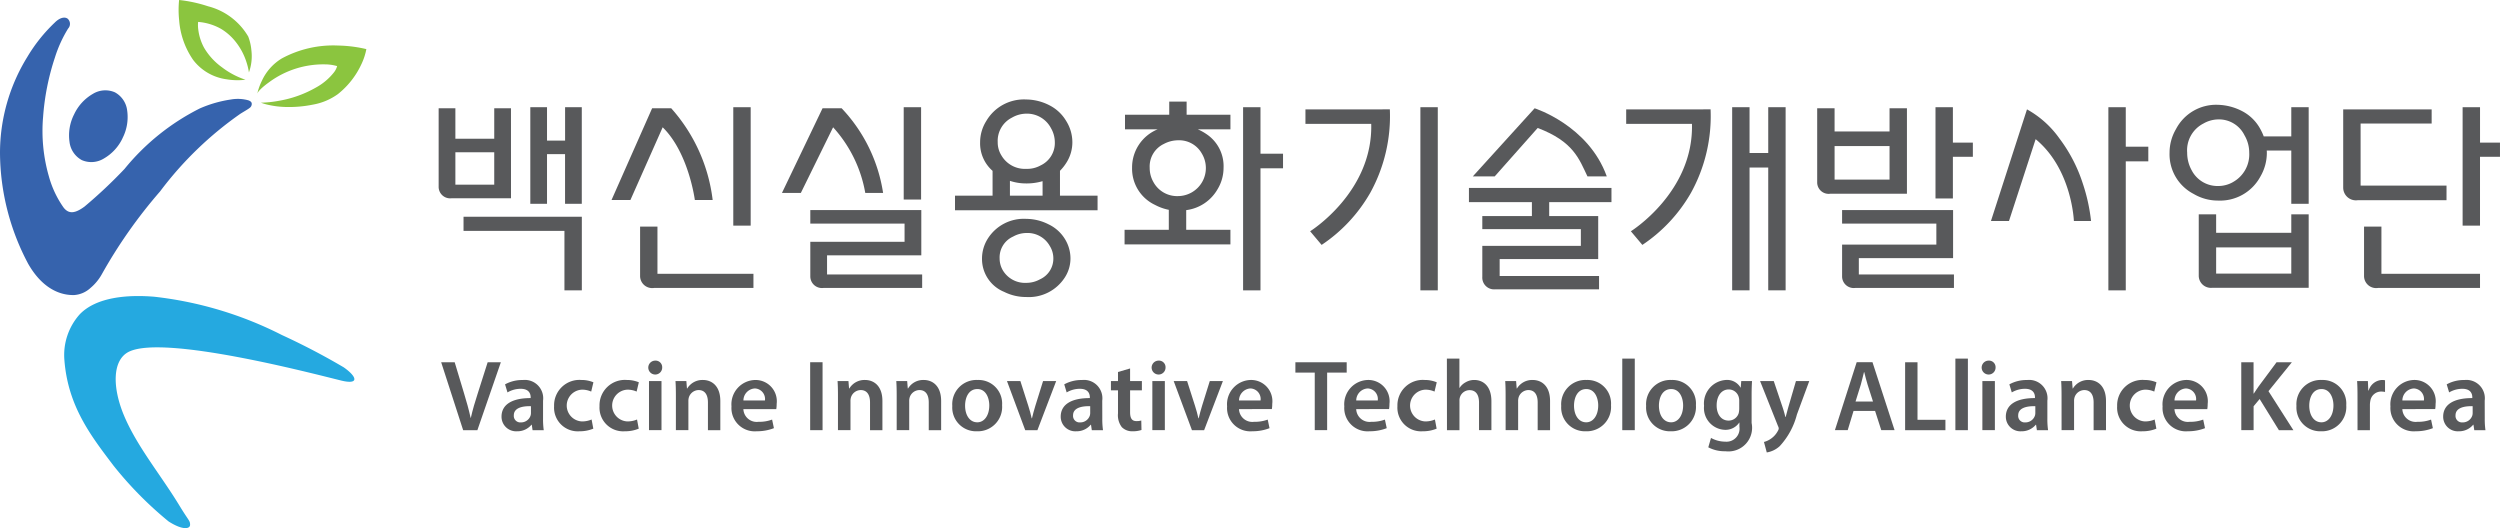 <svg id="그룹_16180" data-name="그룹 16180" xmlns="http://www.w3.org/2000/svg" xmlns:xlink="http://www.w3.org/1999/xlink" width="242.222" height="51.17" viewBox="0 0 242.222 51.17">
  <defs>
    <clipPath id="clip-path">
      <rect id="사각형_47693" data-name="사각형 47693" width="242.222" height="51.17" fill="#fff"/>
    </clipPath>
  </defs>
  <g id="그룹_16119" data-name="그룹 16119" clip-path="url(#clip-path)">
    <path id="패스_378" data-name="패스 378" d="M44.874,41.679,42.745,35.1h1.309l.9,2.988c.254.83.469,1.6.645,2.4h.019c.176-.782.41-1.582.674-2.383l.957-3.008h1.279l-2.275,6.582Z" transform="translate(0 0)" fill="#58595b"/>
    <path id="패스_379" data-name="패스 379" d="M52.615,40.537a7.607,7.607,0,0,0,.068,1.142H51.6l-.078-.527h-.029a1.767,1.767,0,0,1-1.406.635,1.413,1.413,0,0,1-1.495-1.416c0-1.2,1.065-1.807,2.823-1.8V38.5c0-.313-.127-.83-.967-.83a2.517,2.517,0,0,0-1.279.351l-.235-.781a3.425,3.425,0,0,1,1.719-.42,1.779,1.779,0,0,1,1.963,2Zm-1.172-1.182c-.85-.02-1.66.166-1.66.889a.63.63,0,0,0,.683.683.972.972,0,0,0,.938-.654.876.876,0,0,0,.039-.264Z" transform="translate(0 0)" fill="#58595b"/>
    <path id="패스_380" data-name="패스 380" d="M57.485,41.532a3.449,3.449,0,0,1-1.348.254,2.292,2.292,0,0,1-2.451-2.432,2.459,2.459,0,0,1,2.647-2.539,3,3,0,0,1,1.162.225l-.215.9a2.116,2.116,0,0,0-.908-.185,1.54,1.54,0,0,0,0,3.076,2.339,2.339,0,0,0,.947-.186Z" transform="translate(0 0)" fill="#58595b"/>
    <path id="패스_381" data-name="패스 381" d="M61.887,41.532a3.459,3.459,0,0,1-1.349.254,2.292,2.292,0,0,1-2.451-2.432,2.46,2.46,0,0,1,2.648-2.539,2.994,2.994,0,0,1,1.161.225l-.215.9a2.116,2.116,0,0,0-.908-.185,1.54,1.54,0,0,0,0,3.076,2.345,2.345,0,0,0,.948-.186Z" transform="translate(0 0)" fill="#58595b"/>
    <path id="패스_382" data-name="패스 382" d="M64.159,35.594a.674.674,0,1,1-.674-.654.637.637,0,0,1,.674.654M62.88,36.922h1.211v4.756H62.88Z" transform="translate(0 0)" fill="#58595b"/>
    <path id="패스_383" data-name="패스 383" d="M65.486,38.339c0-.547-.01-1.006-.039-1.416H66.5l.058.713h.03a1.714,1.714,0,0,1,1.513-.821c.83,0,1.69.538,1.69,2.041v2.823h-1.2V38.993c0-.683-.253-1.2-.908-1.2a1.008,1.008,0,0,0-.937.7,1.229,1.229,0,0,0-.049.391v2.793H65.486Z" transform="translate(0 0)" fill="#58595b"/>
    <path id="패스_384" data-name="패스 384" d="M72.025,39.638a1.292,1.292,0,0,0,1.465,1.23,3.563,3.563,0,0,0,1.318-.215l.176.831a4.458,4.458,0,0,1-1.66.3,2.257,2.257,0,0,1-2.451-2.412A2.355,2.355,0,0,1,73.2,36.816a2.062,2.062,0,0,1,2.051,2.314,3.018,3.018,0,0,1-.039.508Zm2.09-.84a1.023,1.023,0,0,0-.986-1.162,1.175,1.175,0,0,0-1.1,1.162Z" transform="translate(0 0)" fill="#58595b"/>
    <rect id="사각형_47687" data-name="사각형 47687" width="1.201" height="6.582" transform="translate(78.496 35.096)" fill="#58595b"/>
    <path id="패스_385" data-name="패스 385" d="M81.189,38.339c0-.547-.01-1.006-.039-1.416h1.055l.058.713h.03a1.714,1.714,0,0,1,1.513-.821c.83,0,1.69.538,1.69,2.041v2.823h-1.2V38.993c0-.683-.253-1.2-.908-1.2a1.008,1.008,0,0,0-.937.7,1.229,1.229,0,0,0-.049.391v2.793H81.189Z" transform="translate(0 0)" fill="#58595b"/>
    <path id="패스_386" data-name="패스 386" d="M86.879,38.339c0-.547-.01-1.006-.039-1.416h1.055l.058.713h.03a1.714,1.714,0,0,1,1.513-.821c.83,0,1.69.538,1.69,2.041v2.823h-1.2V38.993c0-.683-.253-1.2-.908-1.2a1.008,1.008,0,0,0-.937.7,1.229,1.229,0,0,0-.049.391v2.793H86.879Z" transform="translate(0 0)" fill="#58595b"/>
    <path id="패스_387" data-name="패스 387" d="M97.091,39.257a2.355,2.355,0,0,1-2.441,2.529,2.3,2.3,0,0,1-2.383-2.451,2.348,2.348,0,0,1,2.461-2.519,2.281,2.281,0,0,1,2.363,2.441m-3.584.049c0,.918.449,1.611,1.182,1.611.683,0,1.162-.674,1.162-1.631,0-.742-.332-1.591-1.153-1.591-.849,0-1.191.82-1.191,1.611" transform="translate(0 0)" fill="#58595b"/>
    <path id="패스_388" data-name="패스 388" d="M98.864,36.923l.771,2.412c.137.42.235.8.323,1.192h.029c.088-.391.195-.762.322-1.192l.752-2.412h1.27l-1.817,4.756H99.333l-1.768-4.756Z" transform="translate(0 0)" fill="#58595b"/>
    <path id="패스_389" data-name="패스 389" d="M106.8,40.537a7.606,7.606,0,0,0,.068,1.142h-1.084l-.078-.527h-.029a1.767,1.767,0,0,1-1.406.635,1.413,1.413,0,0,1-1.5-1.416c0-1.2,1.065-1.807,2.823-1.8V38.5c0-.313-.127-.83-.967-.83a2.517,2.517,0,0,0-1.279.351l-.235-.781a3.425,3.425,0,0,1,1.719-.42,1.779,1.779,0,0,1,1.963,2Zm-1.172-1.182c-.85-.02-1.66.166-1.66.889a.63.63,0,0,0,.683.683.972.972,0,0,0,.938-.654.875.875,0,0,0,.039-.264Z" transform="translate(0 0)" fill="#58595b"/>
    <path id="패스_390" data-name="패스 390" d="M109.493,35.7v1.221h1.143v.9h-1.143v2.1c0,.576.156.879.615.879a1.483,1.483,0,0,0,.469-.059l.02.918a2.606,2.606,0,0,1-.87.127,1.4,1.4,0,0,1-1.035-.4,1.9,1.9,0,0,1-.371-1.329V37.821h-.683v-.9h.683v-.879Z" transform="translate(0 0)" fill="#58595b"/>
    <path id="패스_391" data-name="패스 391" d="M112.928,35.594a.674.674,0,1,1-.673-.654.636.636,0,0,1,.673.654m-1.279,1.328h1.211v4.756h-1.211Z" transform="translate(0 0)" fill="#58595b"/>
    <path id="패스_392" data-name="패스 392" d="M115.017,36.923l.771,2.412c.137.42.235.8.323,1.192h.029c.088-.391.195-.762.322-1.192l.752-2.412h1.27l-1.817,4.756h-1.181l-1.768-4.756Z" transform="translate(0 0)" fill="#58595b"/>
    <path id="패스_393" data-name="패스 393" d="M120.044,39.638a1.292,1.292,0,0,0,1.465,1.23,3.563,3.563,0,0,0,1.318-.215l.176.831a4.458,4.458,0,0,1-1.66.3,2.257,2.257,0,0,1-2.451-2.412,2.355,2.355,0,0,1,2.324-2.558,2.062,2.062,0,0,1,2.051,2.314,3.017,3.017,0,0,1-.039.508Zm2.09-.84a1.023,1.023,0,0,0-.986-1.162,1.175,1.175,0,0,0-1.1,1.162Z" transform="translate(0 0)" fill="#58595b"/>
    <path id="패스_394" data-name="패스 394" d="M127.384,36.1h-1.875V35.1h4.971V36.1h-1.895v5.576h-1.2Z" transform="translate(0 0)" fill="#58595b"/>
    <path id="패스_395" data-name="패스 395" d="M131.4,39.638a1.292,1.292,0,0,0,1.465,1.23,3.563,3.563,0,0,0,1.318-.215l.176.831a4.458,4.458,0,0,1-1.66.3,2.257,2.257,0,0,1-2.451-2.412,2.355,2.355,0,0,1,2.324-2.558,2.062,2.062,0,0,1,2.051,2.314,3.018,3.018,0,0,1-.039.508Zm2.09-.84a1.023,1.023,0,0,0-.986-1.162,1.175,1.175,0,0,0-1.1,1.162Z" transform="translate(0 0)" fill="#58595b"/>
    <path id="패스_396" data-name="패스 396" d="M139.194,41.532a3.449,3.449,0,0,1-1.348.254,2.292,2.292,0,0,1-2.451-2.432,2.459,2.459,0,0,1,2.647-2.539,3,3,0,0,1,1.162.225l-.215.9a2.112,2.112,0,0,0-.908-.185,1.54,1.54,0,0,0,0,3.076,2.339,2.339,0,0,0,.947-.186Z" transform="translate(0 0)" fill="#58595b"/>
    <path id="패스_397" data-name="패스 397" d="M140.187,34.745H141.4v2.832h.02a1.6,1.6,0,0,1,.6-.547,1.63,1.63,0,0,1,.821-.215c.81,0,1.66.537,1.66,2.061v2.8h-1.2V39.013c0-.694-.254-1.211-.918-1.211a.98.98,0,0,0-.928.673,1.017,1.017,0,0,0-.049.362v2.842h-1.211Z" transform="translate(0 0)" fill="#58595b"/>
    <path id="패스_398" data-name="패스 398" d="M145.877,38.339c0-.547-.01-1.006-.039-1.416h1.055l.058.713h.029a1.717,1.717,0,0,1,1.514-.821c.83,0,1.69.538,1.69,2.041v2.823h-1.2V38.993c0-.683-.254-1.2-.908-1.2a1.008,1.008,0,0,0-.937.7,1.229,1.229,0,0,0-.049.391v2.793h-1.211Z" transform="translate(0 0)" fill="#58595b"/>
    <path id="패스_399" data-name="패스 399" d="M156.089,39.257a2.355,2.355,0,0,1-2.441,2.529,2.3,2.3,0,0,1-2.383-2.451,2.348,2.348,0,0,1,2.461-2.519,2.281,2.281,0,0,1,2.363,2.441m-3.584.049c0,.918.449,1.611,1.182,1.611.683,0,1.162-.674,1.162-1.631,0-.742-.332-1.591-1.153-1.591-.849,0-1.191.82-1.191,1.611" transform="translate(0 0)" fill="#58595b"/>
    <rect id="사각형_47688" data-name="사각형 47688" width="1.211" height="6.934" transform="translate(157.18 34.745)" fill="#58595b"/>
    <path id="패스_400" data-name="패스 400" d="M164.316,39.257a2.355,2.355,0,0,1-2.441,2.529,2.3,2.3,0,0,1-2.383-2.451,2.348,2.348,0,0,1,2.461-2.519,2.281,2.281,0,0,1,2.363,2.441m-3.584.049c0,.918.449,1.611,1.182,1.611.683,0,1.162-.674,1.162-1.631,0-.742-.332-1.591-1.153-1.591-.849,0-1.191.82-1.191,1.611" transform="translate(0 0)" fill="#58595b"/>
    <path id="패스_401" data-name="패스 401" d="M169.712,40.985a2.292,2.292,0,0,1-2.539,2.735,3.358,3.358,0,0,1-1.659-.381l.263-.908a2.876,2.876,0,0,0,1.386.361,1.264,1.264,0,0,0,1.368-1.436v-.41h-.019a1.608,1.608,0,0,1-1.388.7,2.109,2.109,0,0,1-2.02-2.324,2.277,2.277,0,0,1,2.158-2.51,1.5,1.5,0,0,1,1.377.742h.019l.048-.634h1.045c-.019.322-.039.713-.039,1.367Zm-1.2-2.158a1.214,1.214,0,0,0-.039-.322,1,1,0,0,0-.978-.772c-.673,0-1.171.586-1.171,1.553,0,.811.41,1.465,1.162,1.465a1.023,1.023,0,0,0,.976-.723,2.024,2.024,0,0,0,.05-.43Z" transform="translate(0 0)" fill="#58595b"/>
    <path id="패스_402" data-name="패스 402" d="M171.858,36.923l.859,2.549c.1.293.2.654.264.928h.029c.078-.274.166-.625.254-.938l.742-2.539h1.29L174.1,40.165a7.127,7.127,0,0,1-1.66,3.057,2.415,2.415,0,0,1-1.26.615l-.273-1.016a2.037,2.037,0,0,0,.7-.332,2.09,2.09,0,0,0,.654-.752.476.476,0,0,0,.078-.214.5.5,0,0,0-.068-.235l-1.738-4.365Z" transform="translate(0 0)" fill="#58595b"/>
    <path id="패스_403" data-name="패스 403" d="M179.588,39.813l-.566,1.865h-1.24l2.109-6.582h1.533l2.139,6.582h-1.289l-.6-1.865Zm1.885-.908-.518-1.621c-.127-.4-.234-.85-.332-1.231H180.6c-.1.381-.2.84-.313,1.231l-.507,1.621Z" transform="translate(0 0)" fill="#58595b"/>
    <path id="패스_404" data-name="패스 404" d="M184.585,35.1h1.2v5.576h2.705v1.006h-3.906Z" transform="translate(0 0)" fill="#58595b"/>
    <rect id="사각형_47689" data-name="사각형 47689" width="1.211" height="6.934" transform="translate(189.455 34.745)" fill="#58595b"/>
    <path id="패스_405" data-name="패스 405" d="M193.349,35.594a.674.674,0,1,1-.673-.654.636.636,0,0,1,.673.654m-1.279,1.328h1.211v4.756H192.07Z" transform="translate(0 0)" fill="#58595b"/>
    <path id="패스_406" data-name="패스 406" d="M198.367,40.537a7.608,7.608,0,0,0,.068,1.142h-1.084l-.078-.527h-.029a1.767,1.767,0,0,1-1.406.635,1.413,1.413,0,0,1-1.495-1.416c0-1.2,1.065-1.807,2.823-1.8V38.5c0-.313-.127-.83-.967-.83a2.517,2.517,0,0,0-1.279.351l-.235-.781a3.425,3.425,0,0,1,1.719-.42,1.779,1.779,0,0,1,1.963,2ZM197.2,39.355c-.85-.02-1.66.166-1.66.889a.63.63,0,0,0,.683.683.972.972,0,0,0,.938-.654.876.876,0,0,0,.039-.264Z" transform="translate(0 0)" fill="#58595b"/>
    <path id="패스_407" data-name="패스 407" d="M199.741,38.339c0-.547-.01-1.006-.039-1.416h1.055l.058.713h.03a1.714,1.714,0,0,1,1.513-.821c.83,0,1.69.538,1.69,2.041v2.823h-1.2V38.993c0-.683-.253-1.2-.908-1.2a1.008,1.008,0,0,0-.937.7,1.229,1.229,0,0,0-.049.391v2.793h-1.211Z" transform="translate(0 0)" fill="#58595b"/>
    <path id="패스_408" data-name="패스 408" d="M208.928,41.532a3.459,3.459,0,0,1-1.349.254,2.292,2.292,0,0,1-2.451-2.432,2.459,2.459,0,0,1,2.647-2.539,3.008,3.008,0,0,1,1.163.225l-.215.9a2.122,2.122,0,0,0-.909-.185,1.54,1.54,0,0,0,0,3.076,2.349,2.349,0,0,0,.948-.186Z" transform="translate(0 0)" fill="#58595b"/>
    <path id="패스_409" data-name="패스 409" d="M210.682,39.638a1.292,1.292,0,0,0,1.465,1.23,3.563,3.563,0,0,0,1.318-.215l.176.831a4.458,4.458,0,0,1-1.66.3,2.257,2.257,0,0,1-2.451-2.412,2.355,2.355,0,0,1,2.324-2.558A2.062,2.062,0,0,1,213.9,39.13a3.018,3.018,0,0,1-.039.508Zm2.09-.84a1.023,1.023,0,0,0-.986-1.162,1.176,1.176,0,0,0-1.1,1.162Z" transform="translate(0 0)" fill="#58595b"/>
    <path id="패스_410" data-name="패스 410" d="M217.153,35.1h1.191v3.027h.03c.156-.254.322-.488.478-.713l1.719-2.314h1.484l-2.265,2.8,2.412,3.779H220.8l-1.866-3.018-.586.7v2.314h-1.191Z" transform="translate(0 0)" fill="#58595b"/>
    <path id="패스_411" data-name="패스 411" d="M227.325,39.257a2.355,2.355,0,0,1-2.441,2.529,2.3,2.3,0,0,1-2.383-2.451,2.348,2.348,0,0,1,2.461-2.519,2.281,2.281,0,0,1,2.363,2.441m-3.584.049c0,.918.449,1.611,1.182,1.611.683,0,1.162-.674,1.162-1.631,0-.742-.332-1.591-1.153-1.591-.849,0-1.191.82-1.191,1.611" transform="translate(0 0)" fill="#58595b"/>
    <path id="패스_412" data-name="패스 412" d="M228.416,38.456c0-.645-.01-1.1-.039-1.533h1.045l.039.908h.039a1.418,1.418,0,0,1,1.3-1.016,1.235,1.235,0,0,1,.283.03v1.132a1.71,1.71,0,0,0-.352-.039,1.06,1.06,0,0,0-1.074.909,2.1,2.1,0,0,0-.039.371v2.461h-1.2Z" transform="translate(0 0)" fill="#58595b"/>
    <path id="패스_413" data-name="패스 413" d="M232.759,39.638a1.292,1.292,0,0,0,1.465,1.23,3.563,3.563,0,0,0,1.318-.215l.176.831a4.458,4.458,0,0,1-1.66.3,2.257,2.257,0,0,1-2.451-2.412,2.355,2.355,0,0,1,2.324-2.558,2.062,2.062,0,0,1,2.051,2.314,3.016,3.016,0,0,1-.039.508Zm2.09-.84a1.023,1.023,0,0,0-.986-1.162,1.175,1.175,0,0,0-1.1,1.162Z" transform="translate(0 0)" fill="#58595b"/>
    <path id="패스_414" data-name="패스 414" d="M240.745,40.537a7.607,7.607,0,0,0,.068,1.142h-1.084l-.078-.527h-.029a1.767,1.767,0,0,1-1.406.635,1.413,1.413,0,0,1-1.5-1.416c0-1.2,1.065-1.807,2.823-1.8V38.5c0-.313-.127-.83-.967-.83a2.517,2.517,0,0,0-1.279.351l-.235-.781a3.425,3.425,0,0,1,1.719-.42,1.779,1.779,0,0,1,1.963,2Zm-1.172-1.182c-.85-.02-1.66.166-1.66.889a.63.63,0,0,0,.683.683.972.972,0,0,0,.938-.654.875.875,0,0,0,.039-.264Z" transform="translate(0 0)" fill="#58595b"/>
    <path id="패스_415" data-name="패스 415" d="M54.751,13.623H53V10.388H51.381v9.361H53V14.934h1.747v4.815h1.622V10.388H54.751Z" transform="translate(0 0)" fill="#58595b"/>
    <path id="패스_416" data-name="패스 416" d="M44.911,22.37h9.777v5.762h1.685V21H44.911Z" transform="translate(0 0)" fill="#58595b"/>
    <path id="패스_417" data-name="패스 417" d="M49.508,10.492H47.886v2.949H44.121V10.492H42.5v7.573a1.116,1.116,0,0,0,1.269,1.143h5.741Zm-1.622,7.4H44.121V14.751h3.765Z" transform="translate(0 0)" fill="#58595b"/>
    <path id="패스_418" data-name="패스 418" d="M63.7,21.954H62.018v4.805A1.174,1.174,0,0,0,63.37,27.9H73V26.531H63.7Z" transform="translate(0 0)" fill="#58595b"/>
    <rect id="사각형_47690" data-name="사각형 47690" width="1.685" height="11.473" transform="translate(71.047 10.388)" fill="#58595b"/>
    <path id="패스_419" data-name="패스 419" d="M67.323,19.375h1.726a16.257,16.257,0,0,0-4.014-8.883H63.183l-3.931,8.883h1.83l3.124-7.042c2.522,2.466,3.117,7.042,3.117,7.042" transform="translate(0 0)" fill="#58595b"/>
    <path id="패스_420" data-name="패스 420" d="M83.835,18.692h1.727a15.252,15.252,0,0,0-4.015-8.2H79.695l-3.931,8.2h1.83l3.125-6.36a12.708,12.708,0,0,1,3.116,6.36" transform="translate(0 0)" fill="#58595b"/>
    <path id="패스_421" data-name="패스 421" d="M80.132,24.742h9.132V20.353H78.51v1.31h9.132v1.768H78.51V26.8a1.129,1.129,0,0,0,1.268,1.1h9.569V26.593H80.132Z" transform="translate(0 0)" fill="#58595b"/>
    <rect id="사각형_47691" data-name="사각형 47691" width="1.685" height="8.945" transform="translate(87.559 10.388)" fill="#58595b"/>
    <path id="패스_422" data-name="패스 422" d="M101.574,21.725a4.831,4.831,0,0,0-2.142-.52,4.123,4.123,0,0,0-3.724,1.914,3.61,3.61,0,0,0-.562,1.914,3.44,3.44,0,0,0,2.143,3.245,4.725,4.725,0,0,0,2.143.5,4.148,4.148,0,0,0,3.723-1.872,3.394,3.394,0,0,0,.562-1.872,3.6,3.6,0,0,0-.562-1.914,3.736,3.736,0,0,0-1.581-1.394m-.837,5.35a2.689,2.689,0,0,1-1.295.329,2.5,2.5,0,0,1-2.255-1.175,2.274,2.274,0,0,1-.335-1.2,2.209,2.209,0,0,1,1.3-2.105,2.7,2.7,0,0,1,1.295-.35,2.468,2.468,0,0,1,2.255,1.238,2.276,2.276,0,0,1,.356,1.217,2.2,2.2,0,0,1-1.316,2.042" transform="translate(0 0)" fill="#58595b"/>
    <path id="패스_423" data-name="패스 423" d="M102.7,16.549a4.467,4.467,0,0,0,.6-.752,3.659,3.659,0,0,0,.6-2.018,3.863,3.863,0,0,0-.6-2.059,3.965,3.965,0,0,0-1.622-1.519,4.993,4.993,0,0,0-2.247-.562,4.225,4.225,0,0,0-3.869,2.081,3.863,3.863,0,0,0-.6,2.059,3.538,3.538,0,0,0,1.207,2.774v2.406h-3.64v1.415h13.813V18.959H102.7Zm-4.639-5.16a2.823,2.823,0,0,1,1.373-.377,2.627,2.627,0,0,1,2.392,1.4,2.747,2.747,0,0,1,.375,1.358,2.4,2.4,0,0,1-1.373,2.255,2.673,2.673,0,0,1-1.394.335,2.627,2.627,0,0,1-2.392-1.274,2.387,2.387,0,0,1-.375-1.316,2.518,2.518,0,0,1,1.394-2.38m2.954,7.57H97.851V17.522a4.959,4.959,0,0,0,1.581.251,5.394,5.394,0,0,0,1.581-.22Z" transform="translate(0 0)" fill="#58595b"/>
    <path id="패스_424" data-name="패스 424" d="M114.971,9.847h-1.685v1.269H109v1.415h3.162a3.984,3.984,0,0,0-2.476,3.723,3.871,3.871,0,0,0,2.226,3.6,4.8,4.8,0,0,0,1.332.475v1.938h-4.286v1.415h10.256V22.266H114.93V20.359a4.088,4.088,0,0,0,3.037-2.024,4,4,0,0,0,.582-2.081,3.729,3.729,0,0,0-1.664-3.266,5.049,5.049,0,0,0-.832-.457h3.162V11.116h-4.244Zm1.5,5.076A2.718,2.718,0,0,1,114.139,19a2.612,2.612,0,0,1-2.392-1.373,2.732,2.732,0,0,1-.354-1.373,2.409,2.409,0,0,1,1.373-2.309,2.971,2.971,0,0,1,1.373-.353,2.518,2.518,0,0,1,2.33,1.331" transform="translate(0 0)" fill="#58595b"/>
    <path id="패스_425" data-name="패스 425" d="M122.127,10.388h-1.685V28.133h1.685V16.306h2.184V14.892h-2.184Z" transform="translate(0 0)" fill="#58595b"/>
    <rect id="사각형_47692" data-name="사각형 47692" width="1.685" height="17.745" transform="translate(137.62 10.387)" fill="#58595b"/>
    <path id="패스_426" data-name="패스 426" d="M142.324,19.583h6.1v1.352h-4.805V22.2h9.548v1.623h-9.548v3a1.142,1.142,0,0,0,1.269,1.207H154.93v-1.29H145.3V25.1h9.548V20.935H150.1V19.583h6.033V18.21H142.324Z" transform="translate(0 0)" fill="#58595b"/>
    <path id="패스_427" data-name="패스 427" d="M148.983,12.4c3.47,1.305,4.019,3.013,4.824,4.691h1.872c-1.773-4.95-6.99-6.6-6.99-6.6l-5.991,6.6h2.122Z" transform="translate(0 0)" fill="#58595b"/>
    <path id="패스_428" data-name="패스 428" d="M171.322,14.822h-1.81V10.388h-1.685V28.133h1.685v-11.9h1.81v11.9h1.685V10.388h-1.685Z" transform="translate(0 0)" fill="#58595b"/>
    <path id="패스_429" data-name="패스 429" d="M180.1,25.012h9.132v-4.66H178.478v1.311h9.133V23.7h-9.133v3.1a1.13,1.13,0,0,0,1.269,1.1h9.569V26.593H180.1Z" transform="translate(0 0)" fill="#58595b"/>
    <path id="패스_430" data-name="패스 430" d="M189.213,10.388h-1.685v8.841h1.685V15.191h1.935V13.818h-1.935Z" transform="translate(0 0)" fill="#58595b"/>
    <path id="패스_431" data-name="패스 431" d="M184.761,10.492h-1.685v2.246H177.75V10.492h-1.685v7.159a1.109,1.109,0,0,0,1.269,1.12h7.427ZM183.076,17.4h-5.325V14.153h5.325Z" transform="translate(0 0)" fill="#58595b"/>
    <path id="패스_432" data-name="패스 432" d="M199.544,13.427a9.464,9.464,0,0,0-3.152-2.831L192.9,21.415h1.747l2.584-7.932c3.53,2.908,3.705,7.932,3.705,7.932H202.6a17.335,17.335,0,0,0-.8-3.633,14.731,14.731,0,0,0-2.255-4.355" transform="translate(0 0)" fill="#58595b"/>
    <path id="패스_433" data-name="패스 433" d="M205.963,10.388h-1.685V28.133h1.685v-12.5h2.184V14.213h-2.184Z" transform="translate(0 0)" fill="#58595b"/>
    <path id="패스_434" data-name="패스 434" d="M222,13.217h-2.67a5.156,5.156,0,0,0-.325-.707A4.206,4.206,0,0,0,217.3,10.8a5.39,5.39,0,0,0-2.392-.645,4.382,4.382,0,0,0-4.078,2.351,4.509,4.509,0,0,0-.624,2.288,4.319,4.319,0,0,0,2.33,3.994,4.619,4.619,0,0,0,2.372.645,4.434,4.434,0,0,0,4.1-2.33,4.547,4.547,0,0,0,.624-2.309c0-.07-.006-.139-.01-.208H222v5.159h1.685V10.388H222Zm-5.658,4.431a2.875,2.875,0,0,1-1.435.374A2.817,2.817,0,0,1,212.35,16.5a3.474,3.474,0,0,1-.437-1.706,2.91,2.91,0,0,1,1.581-2.829,2.952,2.952,0,0,1,1.415-.395,2.753,2.753,0,0,1,2.558,1.539,3.311,3.311,0,0,1,.458,1.685,3.063,3.063,0,0,1-1.581,2.85" transform="translate(0 0)" fill="#58595b"/>
    <path id="패스_435" data-name="패스 435" d="M222,22.557h-7.281V20.768h-1.685v5.97a1.179,1.179,0,0,0,1.31,1.145h9.341V20.768H222Zm0,3.953h-7.281V23.972H222Z" transform="translate(0 0)" fill="#58595b"/>
    <path id="패스_436" data-name="패스 436" d="M240.287,13.818v-3.43H238.6V21.861h1.685v-6.67h1.935V13.818Z" transform="translate(0 0)" fill="#58595b"/>
    <path id="패스_437" data-name="패스 437" d="M230.734,21.954h-1.685v4.805A1.174,1.174,0,0,0,230.4,27.9h9.886V26.531h-9.553Z" transform="translate(0 0)" fill="#58595b"/>
    <path id="패스_438" data-name="패스 438" d="M237.041,17.981h-8.325V11.969H235.6V10.6h-8.57v7.593a1.231,1.231,0,0,0,1.393,1.207h8.617Z" transform="translate(0 0)" fill="#58595b"/>
    <path id="패스_439" data-name="패스 439" d="M126.483,10.6V12h6.373c.178,6.618-5.919,10.407-5.919,10.407l1.113,1.322a15.017,15.017,0,0,0,4.711-5.047,15.382,15.382,0,0,0,1.9-8.086Z" transform="translate(0 0)" fill="#58595b"/>
    <path id="패스_440" data-name="패스 440" d="M157.559,10.6V12h6.373c.178,6.618-5.919,10.407-5.919,10.407l1.113,1.322a15.017,15.017,0,0,0,4.711-5.047,15.382,15.382,0,0,0,1.9-8.086Z" transform="translate(0 0)" fill="#58595b"/>
    <path id="패스_441" data-name="패스 441" d="M11.88,13.377a4.471,4.471,0,0,1-1.823,1.985,2.31,2.31,0,0,1-2.132.149,2.311,2.311,0,0,1-1.191-1.773,4.475,4.475,0,0,1,.447-2.659A4.476,4.476,0,0,1,9,9.094a2.313,2.313,0,0,1,2.132-.149,2.311,2.311,0,0,1,1.191,1.774,4.473,4.473,0,0,1-.447,2.658" transform="translate(0 0)" fill="#3663ad"/>
    <path id="패스_442" data-name="패스 442" d="M5.294,2.2a15.583,15.583,0,0,0-2.649,3.32A17.7,17.7,0,0,0,0,14.826,23.089,23.089,0,0,0,2.73,25.558c1.731,3.031,3.877,3.031,4.437,3.031a2.591,2.591,0,0,0,1.6-.689,4.788,4.788,0,0,0,1.1-1.334,47.827,47.827,0,0,1,5.645-8.023,34.156,34.156,0,0,1,7.8-7.535c.743-.452.961-.56,1.034-.739a.435.435,0,0,0,.037-.287c-.03-.1-.118-.188-.316-.261a3.81,3.81,0,0,0-1.692-.081,11.767,11.767,0,0,0-3.012.865,22.278,22.278,0,0,0-7.3,5.865,46.457,46.457,0,0,1-3.878,3.648c-.915.669-1.522.745-2.031.083a9.682,9.682,0,0,1-1.412-2.992,15.889,15.889,0,0,1-.567-5.775A23.622,23.622,0,0,1,5.321,5.572,12.35,12.35,0,0,1,6.6,2.766.666.666,0,0,0,6.54,1.8c-.263-.176-.724-.126-1.246.4" transform="translate(0 0)" fill="#3663ad"/>
    <path id="패스_443" data-name="패스 443" d="M24.919,9.111a5.781,5.781,0,0,1,.463-1.3A4.925,4.925,0,0,1,27.3,5.664a10.467,10.467,0,0,1,5.477-1.251,12.693,12.693,0,0,1,2.719.346,5.947,5.947,0,0,1-.478,1.455,7.968,7.968,0,0,1-2.275,2.9,5.856,5.856,0,0,1-2.433,1.024,11.617,11.617,0,0,1-2.695.226,8.555,8.555,0,0,1-1.714-.227,4.661,4.661,0,0,1-.619-.187,10.788,10.788,0,0,0,1.737-.183,10.919,10.919,0,0,0,3.6-1.29,5.669,5.669,0,0,0,1.729-1.455,1.69,1.69,0,0,0,.316-.617A4.275,4.275,0,0,0,31.5,6.237a8.847,8.847,0,0,0-5.42,1.725c-.649.463-1.129.922-1.161,1.149" transform="translate(0 0)" fill="#8bc53f"/>
    <path id="패스_444" data-name="패스 444" d="M23.791,7.724a6.4,6.4,0,0,1-1.863-.045,4.881,4.881,0,0,1-3.213-1.873A7.757,7.757,0,0,1,17.36,1.989,9.6,9.6,0,0,1,17.353,0a13.509,13.509,0,0,1,2.806.609,6.322,6.322,0,0,1,3.892,2.932,4.89,4.89,0,0,1,.307,1.343,4.658,4.658,0,0,1-.24,2.132,5.916,5.916,0,0,0-.236-.988,6.147,6.147,0,0,0-1.057-1.987,5.252,5.252,0,0,0-1.4-1.239,5.333,5.333,0,0,0-2.23-.678,3.286,3.286,0,0,0,.015.739,4.937,4.937,0,0,0,.559,1.756,6.194,6.194,0,0,0,1.738,1.9,7.684,7.684,0,0,0,2.287,1.208" transform="translate(0 0)" fill="#8bc53f"/>
    <path id="패스_445" data-name="패스 445" d="M10.962,45.068c-2.117-2.8-4.372-5.677-4.721-10.161A5.913,5.913,0,0,1,7.728,30.45c1.63-1.687,4.668-1.912,7.216-1.7a36.1,36.1,0,0,1,12.369,3.71,66.425,66.425,0,0,1,5.99,3.13c1.326.932,1.514,1.716-.27,1.275-3.08-.761-17-4.4-20.486-2.814-1.683.765-1.694,3.485-.5,6.285,1.277,2.992,3.543,5.692,5.361,8.688.878,1.447,1.014,1.415,1.009,1.825s-.714.547-2.081-.326a35.6,35.6,0,0,1-5.374-5.454" transform="translate(0 0)" fill="#25a9e0"/>
  </g>
</svg>
